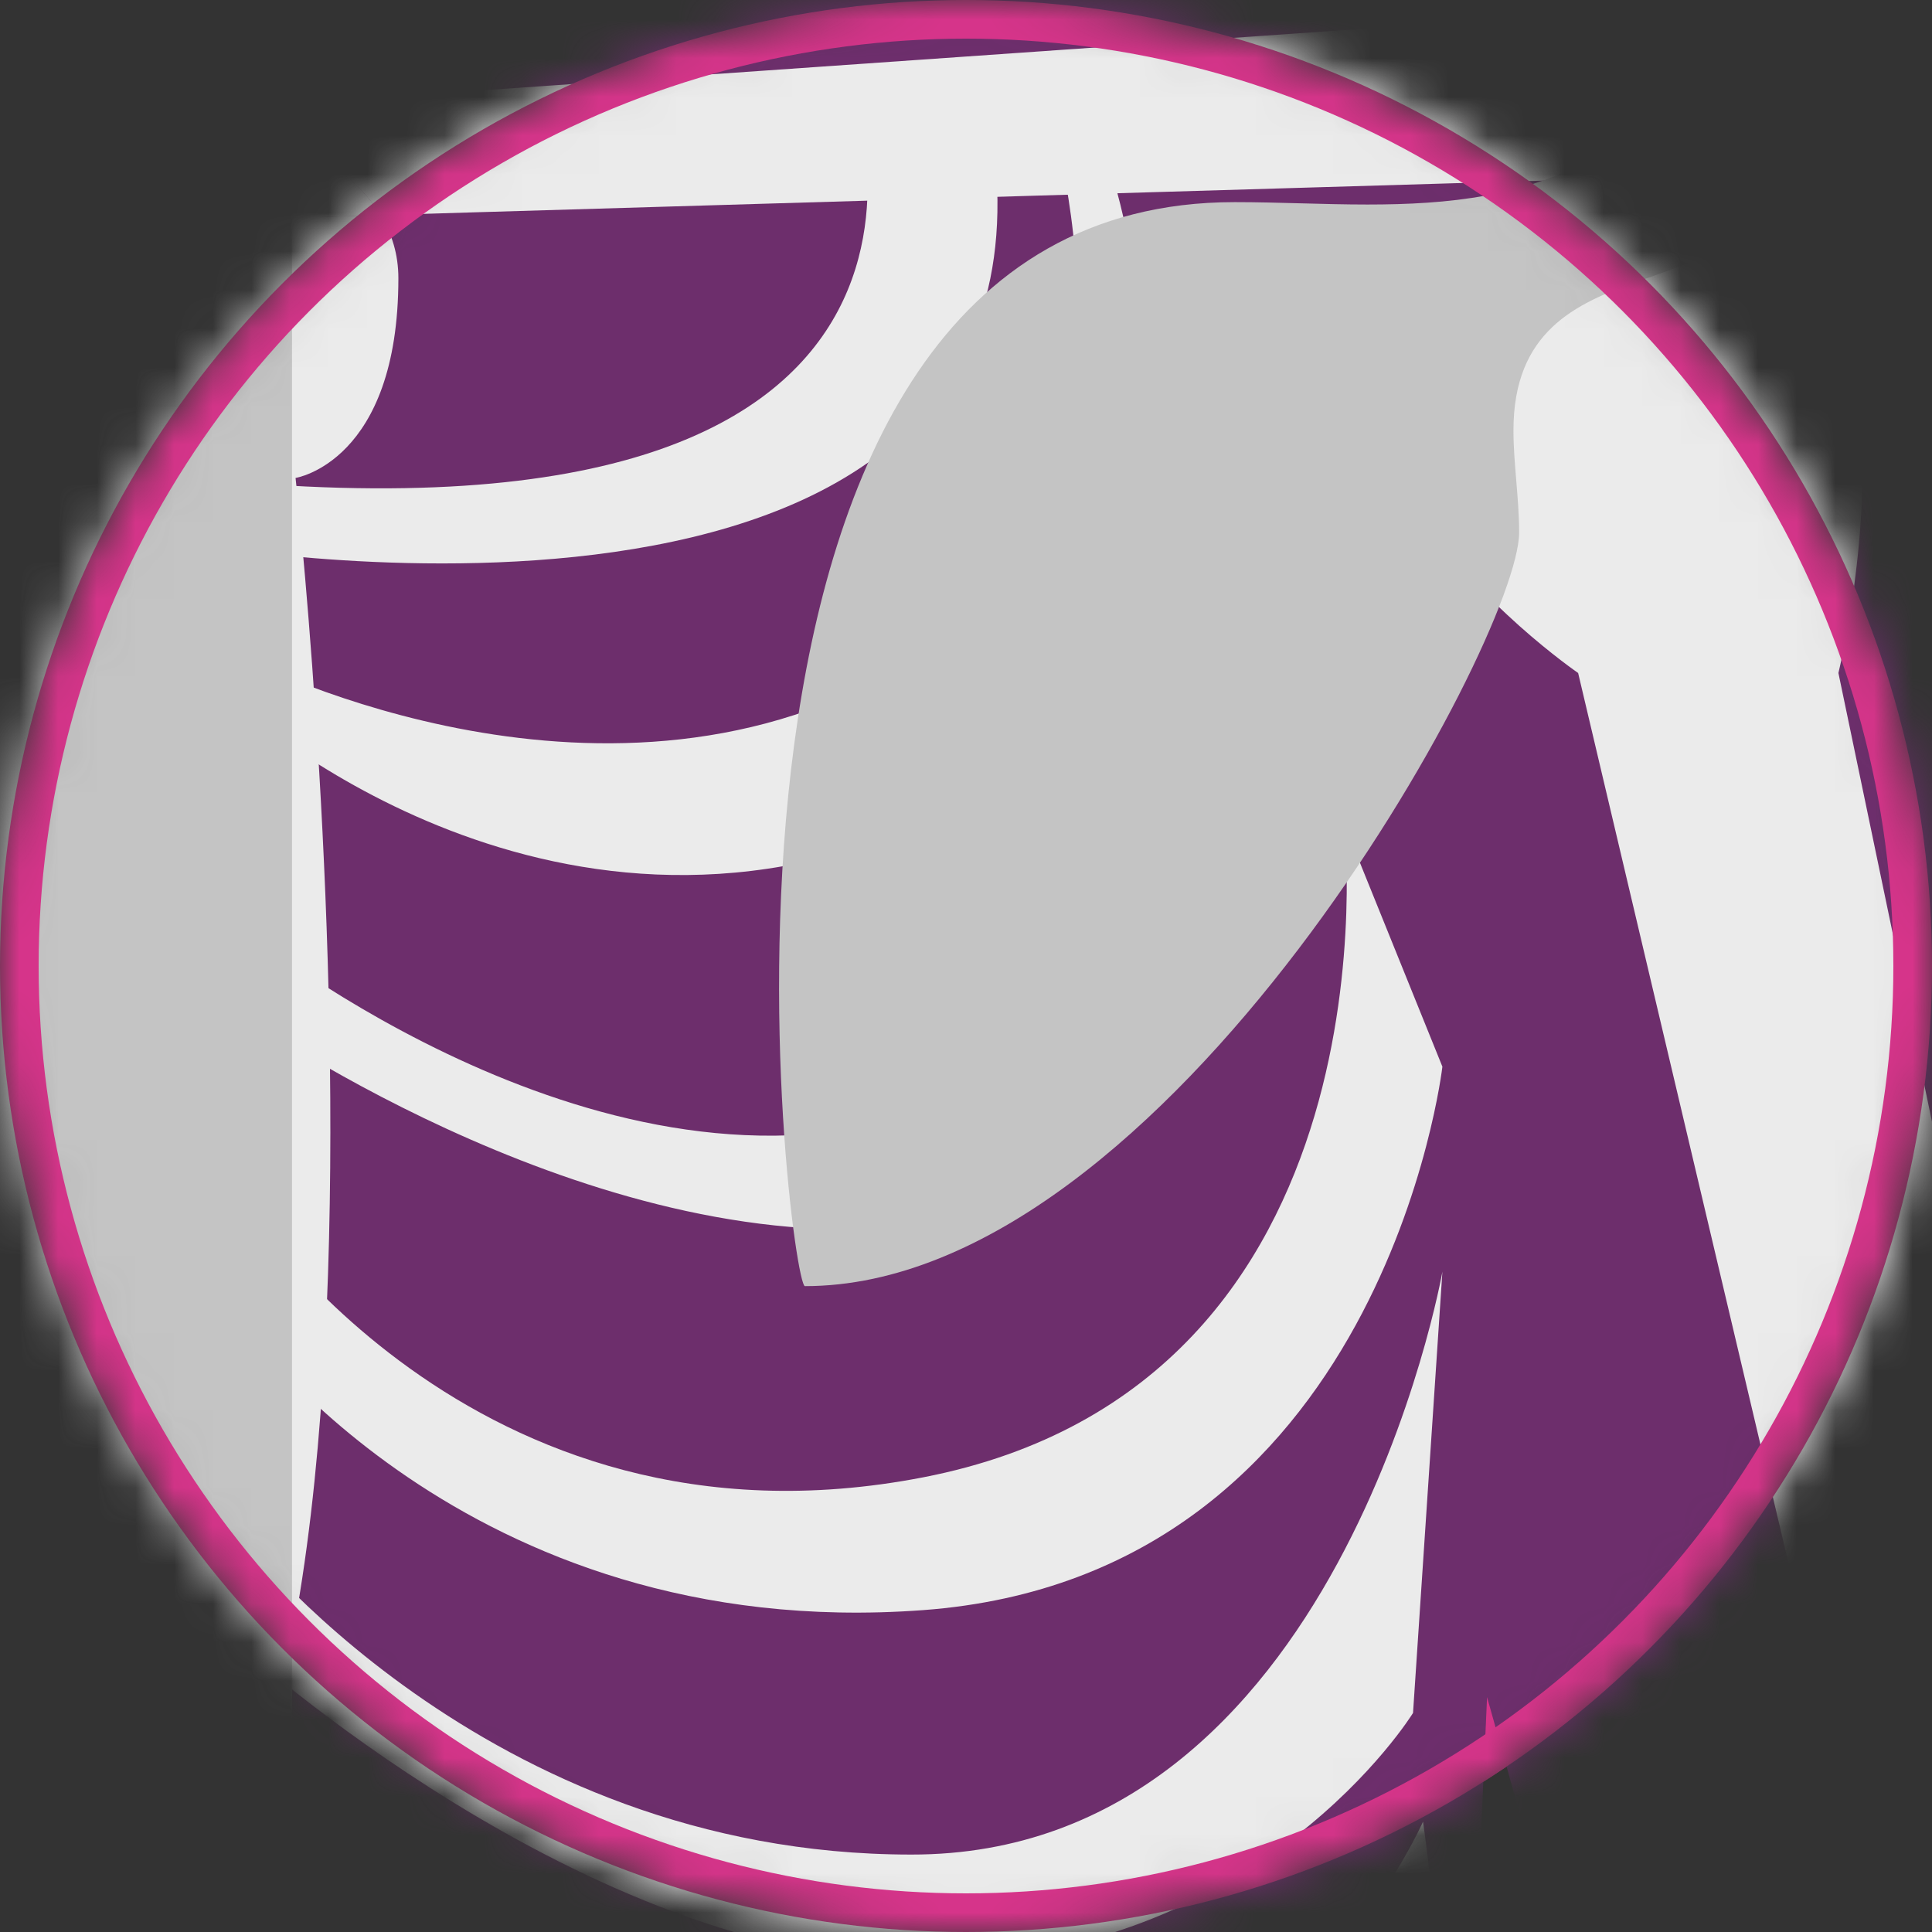 <?xml version="1.0" encoding="UTF-8"?> <svg xmlns="http://www.w3.org/2000/svg" width="50" height="50" viewBox="0 0 50 50" fill="none"><rect x="0" y="0" width="50" height="50" fill="#333333" stroke="none"/> <mask id="mask0_32_269" style="mask-type:alpha" maskUnits="userSpaceOnUse" x="0" y="0" width="50" height="50"> <circle cx="25" cy="25" r="24.5" fill="#D8348B" stroke="#D8348B"></circle> </mask> <g mask="url(#mask0_32_269)"> <circle cx="25" cy="25" r="25" fill="#D8348B"></circle> <path d="M11.13 -24.307C11.13 -24.307 9.609 -11.382 13.365 -5.726L41.921 0.858C41.921 0.858 55.348 5.298 57.127 34.311C57.644 42.871 66.752 67.261 66.752 67.261C66.752 67.261 73.579 72.462 80.468 104.196C82.186 112.088 83.904 121.637 85.516 133.147C85.516 133.147 94.959 140.568 96.662 144.81C97.848 147.745 98.76 153.584 96.662 155.956C93.377 159.696 83.98 161.4 79.935 158.495C75.207 155.104 74.735 137.466 74.735 137.466C74.735 137.466 50.528 89.066 47.487 76.902C45.434 68.721 41.1 53.211 38.485 43.921L35.383 114.034C35.292 115.19 35.52 116.345 36.006 117.394C38.394 122.579 42.606 145.129 36.341 236.439C35.915 242.704 36.736 255.279 37.284 261.529C38.348 273.298 40.903 286.618 39.382 308.666C37.861 330.714 29.498 383.052 29.498 383.052C29.498 383.052 44.582 401.801 43.305 411.685C42.043 421.568 24.176 419.667 21.515 413.965C18.854 408.263 15.053 385.075 15.053 385.075C15.053 385.075 6.31 303.724 12.392 269.512C13.73 262 11.099 246.658 10.111 239.1C8.195 224.366 2.387 197.665 2.387 180.178C2.387 162.692 1.69 143.27 1.69 143.27C1.69 143.27 0.959 162.692 0.959 180.178C0.959 197.665 -4.85 224.366 -6.766 239.1C-7.754 246.658 -10.385 262 -9.047 269.512C-2.965 303.724 -11.708 385.075 -11.708 385.075C-11.708 385.075 -15.509 408.263 -18.17 413.965C-20.831 419.667 -38.698 421.568 -39.96 411.685C-41.237 401.801 -26.153 383.052 -26.153 383.052C-26.153 383.052 -34.516 330.714 -36.037 308.666C-37.557 286.618 -35.003 273.298 -33.938 261.529C-33.391 255.279 -32.57 242.704 -32.996 236.439C-39.26 145.129 -35.048 122.579 -32.661 117.394C-32.175 116.345 -31.947 115.19 -32.038 114.034L-35.14 43.921C-37.755 53.211 -42.089 68.721 -44.141 76.902C-47.182 89.066 -71.39 137.466 -71.39 137.466C-71.39 137.466 -71.861 155.104 -76.59 158.495C-80.635 161.4 -90.032 159.696 -93.317 155.956C-95.415 153.584 -94.502 147.745 -93.317 144.81C-91.613 140.568 -82.171 133.147 -82.171 133.147C-80.559 121.637 -78.841 112.088 -77.123 104.196C-70.234 72.462 -63.407 67.261 -63.407 67.261C-63.407 67.261 -54.299 42.871 -53.782 34.311C-52.003 5.298 -38.576 0.858 -38.576 0.858L-10.02 -5.726C-6.264 -11.382 -7.785 -24.307 -7.785 -24.307L2.387 -23.562L11.13 -24.307Z" fill="#6D2E6C"></path> <path d="M40.842 17.417C40.842 17.417 30.046 9.997 40.659 6.211C51.273 2.424 47.578 17.417 47.578 17.417L55.166 53.804C55.166 53.804 64.593 63.065 63.118 66.699C61.643 70.333 58.861 69.618 58.861 69.618C58.861 69.618 54.785 76.309 52.2 74.149C49.615 71.99 52.945 63.855 52.945 63.855L49.631 54.61L40.842 17.417Z" fill="#EBEBEB"></path> <path d="M78.339 144.917C77.503 143.305 78.476 141.161 80.012 141.191C81.836 141.222 84.345 140.689 86.748 138.363C91.355 133.923 90.762 148.992 84.072 148.596C80.969 148.429 79.266 146.711 78.339 144.917Z" fill="#EBEBEB"></path> <path d="M77.852 150.619C78.111 149.615 79.525 147.942 81.684 150.908C81.684 150.908 83.585 148.84 85.881 150.908C85.881 150.908 87.173 147.577 89.743 148.216C89.743 148.216 89.926 144.643 91.674 146.346C93.727 148.338 93.575 153.112 91.309 151.303C91.309 151.303 89.667 158.647 86.185 153.112C86.185 153.112 84.345 159.164 81.578 153.492C81.578 153.492 76.362 156.321 77.852 150.619Z" fill="#EBEBEB"></path> <path d="M90.96 140.34C90.929 139.458 92.085 139.108 92.541 139.853C94.062 142.316 95.795 145.89 93.119 145.89C91.461 145.89 91.036 142.757 90.96 140.34Z" fill="#EBEBEB"></path> <path d="M78.445 121.91C78.445 121.91 78.08 108.621 76.773 101.763C75.48 94.89 68.638 85.615 68.638 85.615L65.125 71.397C65.125 71.397 62.981 68.417 58.511 71.397C54.04 74.377 61.248 85.615 61.248 85.615L63.468 90.997L71.055 125.088C71.983 133.968 80.3 132.296 82.52 127.825C84.74 123.34 78.445 121.91 78.445 121.91ZM67.528 94.707C74.005 98.539 74.735 123.613 74.735 123.613C70.493 121.013 67.528 94.707 67.528 94.707Z" fill="#EBEBEB"></path> <path d="M-37.496 17.417C-37.496 17.417 -26.701 9.997 -37.314 6.211C-47.928 2.424 -44.233 17.417 -44.233 17.417L-51.82 53.804C-51.82 53.804 -61.248 63.065 -59.773 66.699C-58.298 70.333 -55.515 69.618 -55.515 69.618C-55.515 69.618 -51.44 76.309 -48.855 74.149C-46.27 71.99 -49.6 63.855 -49.6 63.855L-46.285 54.61L-37.496 17.417Z" fill="#EBEBEB"></path> <path d="M-74.994 144.917C-74.157 143.305 -75.131 141.161 -76.666 141.191C-78.491 141.222 -81 140.689 -83.402 138.363C-88.01 133.923 -87.417 148.992 -80.726 148.596C-77.624 148.429 -75.921 146.711 -74.994 144.917Z" fill="#EBEBEB"></path> <path d="M-74.507 150.619C-74.766 149.615 -76.18 147.942 -78.339 150.908C-78.339 150.908 -80.24 148.84 -82.536 150.908C-82.536 150.908 -83.828 147.577 -86.398 148.216C-86.398 148.216 -86.58 144.643 -88.329 146.346C-90.382 148.338 -90.23 153.112 -87.964 151.303C-87.964 151.303 -86.322 158.647 -82.84 153.112C-82.84 153.112 -81 159.164 -78.233 153.492C-78.233 153.492 -73.017 156.321 -74.507 150.619Z" fill="#EBEBEB"></path> <path d="M-87.614 140.34C-87.584 139.458 -88.74 139.108 -89.196 139.853C-90.716 142.316 -92.45 145.89 -89.774 145.89C-88.116 145.89 -87.69 142.757 -87.614 140.34Z" fill="#EBEBEB"></path> <path d="M22.002 2.029C22.002 2.029 26.822 14.619 5.017 12.369L5.656 14.163C5.656 14.163 29.103 18.056 25.423 2.105L22.002 2.029Z" fill="#EBEBEB"></path> <path d="M27.187 3.017C27.187 3.017 30.487 13.54 22.747 17.584C15.023 21.644 6.143 16.946 6.143 16.946V18.238C6.143 18.238 14.11 25.567 23.872 21.325C33.634 17.083 28.312 3.017 28.312 3.017H27.187Z" fill="#EBEBEB"></path> <path d="M6.158 23.925C6.158 23.925 14.901 31.148 23.142 28.989C31.384 26.829 31.506 12.825 31.506 12.825L34.166 19.728C34.166 19.728 31.384 31.133 23.142 31.771C14.901 32.41 6.158 26.176 6.158 26.176V23.925Z" fill="#EBEBEB"></path> <path d="M34.79 21.325C34.79 21.325 36.371 35.816 23.887 38.234C12.118 40.514 6.158 30.889 6.158 30.889V34.128C6.158 34.128 11.966 42.552 23.887 41.67C35.809 40.788 37.329 27.605 37.329 27.605L34.79 21.325Z" fill="#EBEBEB"></path> <path d="M37.329 32.912L36.569 44.331C36.569 44.331 32.616 50.763 23.887 50.763C15.159 50.763 6.158 42.552 6.158 42.552V39.633C6.158 39.633 12.498 47.996 23.583 47.996C34.668 48.011 37.329 32.912 37.329 32.912Z" fill="#EBEBEB"></path> <path d="M36.828 47.144C36.828 47.144 33.148 55.477 25.028 55.097C14.156 54.595 4.531 44.331 4.531 44.331V46.323L10.233 53.196C10.233 53.196 18.474 76.506 29.544 74.484C40.614 72.462 36.828 47.144 36.828 47.144ZM25.15 70.561C25.15 70.561 29.149 71.975 32.448 68.599C32.448 68.599 29.955 75.624 25.15 70.561ZM34.471 64.54C34.471 64.54 31.916 68.082 28.768 68.523C25.15 69.025 22.306 66.744 18.763 63.262C18.763 63.262 24.906 66.942 28.708 65.802C32.509 64.661 34.912 61.422 34.912 61.422L34.471 64.54ZM35.52 56.1C35.52 56.1 32.889 62.821 27.324 62.821C21.744 62.821 16.133 59.4 16.133 59.4L14.794 55.72C14.794 55.72 20.481 58.989 26.944 58.989C33.406 58.989 35.52 53.181 35.52 53.181V56.1Z" fill="#EBEBEB"></path> <path d="M-2.812 23.925C-2.812 23.925 -11.556 31.148 -19.797 28.989C-28.039 26.829 -28.16 12.825 -28.16 12.825L-30.821 19.728C-30.821 19.728 -28.039 31.133 -19.797 31.771C-11.556 32.41 -2.812 26.176 -2.812 26.176V23.925Z" fill="#EBEBEB"></path> <path d="M-31.445 21.325C-31.445 21.325 -33.026 35.816 -20.542 38.234C-8.773 40.514 -2.812 30.889 -2.812 30.889V34.128C-2.812 34.128 -8.621 42.552 -20.542 41.67C-32.463 40.788 -33.984 27.605 -33.984 27.605L-31.445 21.325Z" fill="#EBEBEB"></path> <path d="M-33.984 32.912L-33.224 44.331C-33.224 44.331 -29.27 50.763 -20.542 50.763C-11.814 50.763 -2.812 42.552 -2.812 42.552V39.633C-2.812 39.633 -9.153 47.996 -20.238 47.996C-31.323 48.011 -33.984 32.912 -33.984 32.912Z" fill="#EBEBEB"></path> <path d="M-33.482 47.144C-33.482 47.144 -29.802 55.477 -21.683 55.097C-10.811 54.595 -1.185 44.331 -1.185 44.331V46.323L-6.888 53.196C-6.888 53.196 -15.129 76.506 -26.199 74.484C-37.268 72.462 -33.482 47.144 -33.482 47.144ZM-21.804 70.561C-21.804 70.561 -25.803 71.975 -29.103 68.599C-29.103 68.599 -26.609 75.624 -21.804 70.561ZM-31.125 64.54C-31.125 64.54 -28.571 68.082 -25.423 68.523C-21.804 69.025 -18.961 66.744 -15.418 63.262C-15.418 63.262 -21.561 66.942 -25.362 65.802C-29.164 64.661 -31.566 61.422 -31.566 61.422L-31.125 64.54ZM-32.175 56.1C-32.175 56.1 -29.544 62.821 -23.979 62.821C-18.398 62.821 -12.787 59.4 -12.787 59.4L-11.449 55.72C-11.449 55.72 -17.136 58.989 -23.599 58.989C-30.061 58.989 -32.175 53.181 -32.175 53.181V56.1Z" fill="#EBEBEB"></path> <path d="M-75.1 121.91C-75.1 121.91 -74.735 108.621 -73.427 101.763C-72.135 94.89 -65.292 85.615 -65.292 85.615L-61.78 71.397C-61.78 71.397 -59.636 68.417 -55.165 71.397C-50.695 74.377 -57.903 85.615 -57.903 85.615L-60.123 90.997L-67.71 125.088C-68.638 133.968 -76.955 132.296 -79.175 127.825C-81.395 123.34 -75.1 121.91 -75.1 121.91ZM-64.182 94.707C-70.66 98.539 -71.39 123.613 -71.39 123.613C-67.147 121.013 -64.182 94.707 -64.182 94.707Z" fill="#EBEBEB"></path> <path fill-rule="evenodd" clip-rule="evenodd" d="M-19.1 5.193L-1.733 5.709C-1.064 5.724 -0.486 5.283 -0.303 4.629C-0.091 3.762 -0.699 2.926 -1.581 2.865L-36.843 0.402C-37.953 0.326 -38.941 1.117 -39.093 2.227C-39.276 3.489 -38.318 4.629 -37.056 4.66L-22.468 5.093C-22.675 17.544 -2.311 14.163 -2.311 14.163L-1.672 12.369C-16.232 13.871 -18.92 8.757 -19.1 5.193ZM-19.1 5.193L-22.468 5.093C-22.453 4.184 -22.328 3.19 -22.078 2.105L-18.657 2.029C-18.657 2.029 -19.189 3.419 -19.1 5.193Z" fill="#EBEBEB"></path> <path d="M-18.657 2.029L-22.078 2.105C-22.328 3.19 -22.453 4.184 -22.468 5.093L-19.1 5.193C-19.189 3.419 -18.657 2.029 -18.657 2.029Z" fill="#EBEBEB"></path> <path d="M-18.657 2.029L-22.078 2.105C-22.328 3.19 -22.453 4.184 -22.468 5.093L-19.1 5.193C-19.189 3.419 -18.657 2.029 -18.657 2.029Z" fill="#EBEBEB"></path> <path fill-rule="evenodd" clip-rule="evenodd" d="M9.849 5.567L40.401 4.66C41.663 4.629 42.621 3.489 42.438 2.227C42.286 1.117 41.298 0.326 40.188 0.402L5.29 2.84C3.787 2.422 2.281 2.217 1.308 2.12V50.733C12.074 52.071 7.649 12.369 7.649 12.369C7.649 12.369 10.31 11.958 10.31 7.199C10.31 6.586 10.142 6.044 9.849 5.567ZM9.849 5.567C9.012 4.201 7.153 3.357 5.29 2.84L4.926 2.865C4.044 2.926 3.436 3.762 3.649 4.629C3.831 5.283 4.409 5.724 5.078 5.709L9.849 5.567Z" fill="#EBEBEB"></path> <path d="M4.926 2.865C4.044 2.926 3.436 3.762 3.649 4.629C3.831 5.283 4.409 5.724 5.078 5.709L9.849 5.567C9.012 4.201 7.153 3.357 5.29 2.84L4.926 2.865Z" fill="#EBEBEB"></path> <path d="M4.926 2.865C4.044 2.926 3.436 3.762 3.649 4.629C3.831 5.283 4.409 5.724 5.078 5.709L9.849 5.567C9.012 4.201 7.153 3.357 5.29 2.84L4.926 2.865Z" fill="#EBEBEB"></path> <path fill-rule="evenodd" clip-rule="evenodd" d="M1.308 2.12C-1.292 2.379 -7.693 3.413 -7.693 7.199C-7.693 11.958 -5.032 12.369 -5.032 12.369C-5.032 12.369 -5.285 14.632 -5.522 18.06C-8.748 19.138 -14.325 20.253 -19.402 17.584C-27.142 13.54 -23.842 3.017 -23.842 3.017H-24.967C-24.967 3.017 -30.289 17.083 -20.527 21.325C-14.314 24.025 -8.828 22.038 -5.66 20.236C-6.321 31.738 -6.375 51.688 1.308 50.733V2.12ZM-5.66 20.236C-3.85 19.207 -2.797 18.238 -2.797 18.238V16.946C-2.797 16.946 -3.84 17.498 -5.522 18.06C-5.569 18.742 -5.616 19.47 -5.66 20.236Z" fill="#EBEBEB"></path> <path d="M-2.797 18.238V16.946C-2.797 16.946 -3.84 17.498 -5.522 18.06C-5.569 18.742 -5.616 19.47 -5.66 20.236C-3.85 19.207 -2.797 18.238 -2.797 18.238Z" fill="#EBEBEB"></path> <path d="M-2.797 18.238V16.946C-2.797 16.946 -3.84 17.498 -5.522 18.06C-5.569 18.742 -5.616 19.47 -5.66 20.236C-3.85 19.207 -2.797 18.238 -2.797 18.238Z" fill="#EBEBEB"></path> <path d="M9.518 -16.461V-17.936L7.557 -18.711V-21.692H0.516V114.088H7.557V70.394L9.518 69.618V68.143L7.557 67.368V63.642L9.518 62.867V61.392L7.557 60.617V56.891L9.518 56.116V54.641L7.557 53.88V-2.198L9.518 -2.974V-4.448L7.557 -5.209V-8.949L9.518 -9.71V-11.185L7.557 -11.96V-15.685L9.518 -16.461Z" fill="#C4C4C4"></path> <path d="M7.557 74.722V77.733L9.518 76.958V75.483L7.557 74.722Z" fill="#C4C4C4"></path> <path d="M7.557 81.459V84.484L9.518 83.709V82.234L7.557 81.459Z" fill="#C4C4C4"></path> <path d="M7.557 88.21V91.236L9.518 90.46V88.985L7.557 88.21Z" fill="#C4C4C4"></path> <path d="M7.557 96.005V99.016L9.518 98.24V96.765L7.557 96.005Z" fill="#C4C4C4"></path> <path d="M7.557 102.741V105.767L9.518 104.991V103.517L7.557 102.741Z" fill="#C4C4C4"></path> <path d="M7.557 109.492V112.518L9.518 111.743V110.268L7.557 109.492Z" fill="#C4C4C4"></path> <path d="M76.742 130C76.742 130 72.135 132.083 75.541 136.69C78.947 141.298 86.459 134.744 84.588 131.688C82.718 128.631 76.742 130 76.742 130Z" fill="#C4C4C4"></path> <path d="M-6.173 -16.461V-17.936L-4.211 -18.711V-21.692H2.829V114.088H-4.211V70.394L-6.173 69.618V68.143L-4.211 67.368V63.642L-6.173 62.867V61.392L-4.211 60.617V56.891L-6.173 56.116V54.641L-4.211 53.88V-2.198L-6.173 -2.974V-4.448L-4.211 -5.209V-8.949L-6.173 -9.71V-11.185L-4.211 -11.96V-15.685L-6.173 -16.461Z" fill="#C4C4C4"></path> <path d="M-4.211 74.722V77.733L-6.173 76.958V75.483L-4.211 74.722Z" fill="#C4C4C4"></path> <path d="M-4.211 81.459V84.484L-6.173 83.709V82.234L-4.211 81.459Z" fill="#C4C4C4"></path> <path d="M-4.211 88.21V91.236L-6.173 90.46V88.985L-4.211 88.21Z" fill="#C4C4C4"></path> <path d="M-4.211 96.005V99.016L-6.173 98.24V96.765L-4.211 96.005Z" fill="#C4C4C4"></path> <path d="M-4.211 102.741V105.767L-6.173 104.991V103.517L-4.211 102.741Z" fill="#C4C4C4"></path> <path d="M-4.211 109.492V112.518L-6.173 111.743V110.268L-4.211 109.492Z" fill="#C4C4C4"></path> <path d="M-73.397 130C-73.397 130 -68.79 132.083 -72.196 136.69C-75.602 141.298 -83.114 134.744 -81.243 131.688C-79.373 128.631 -73.397 130 -73.397 130Z" fill="#C4C4C4"></path> <path d="M41.394 3.986C39.547 5.099 37.467 5.293 35.388 5.293C34.236 5.293 33.076 5.231 31.955 5.231C16.796 5.231 20.421 33.285 20.831 33.285C30.224 33.285 39.315 16.556 39.315 13.781C39.315 12.892 39.168 11.995 39.168 11.137C39.168 6.027 45.584 8.238 45.584 4.357C45.584 3.113 44.819 2.486 43.605 2.486C42.654 2.494 41.649 2.966 41.394 3.986Z" fill="#C4C4C4"></path> <path d="M-38.049 3.986C-36.202 5.099 -34.122 5.293 -32.042 5.293C-30.891 5.293 -29.731 5.231 -28.61 5.231C-13.45 5.231 -17.076 33.285 -17.486 33.285C-26.878 33.285 -35.97 16.556 -35.97 13.781C-35.97 12.892 -35.823 11.995 -35.823 11.137C-35.823 6.027 -42.239 8.238 -42.239 4.357C-42.239 3.113 -41.474 2.486 -40.26 2.486C-39.309 2.494 -38.304 2.966 -38.049 3.986Z" fill="#C4C4C4"></path> <circle cx="25" cy="25" r="24.5" stroke="#D8348B"></circle> </g> </svg> 